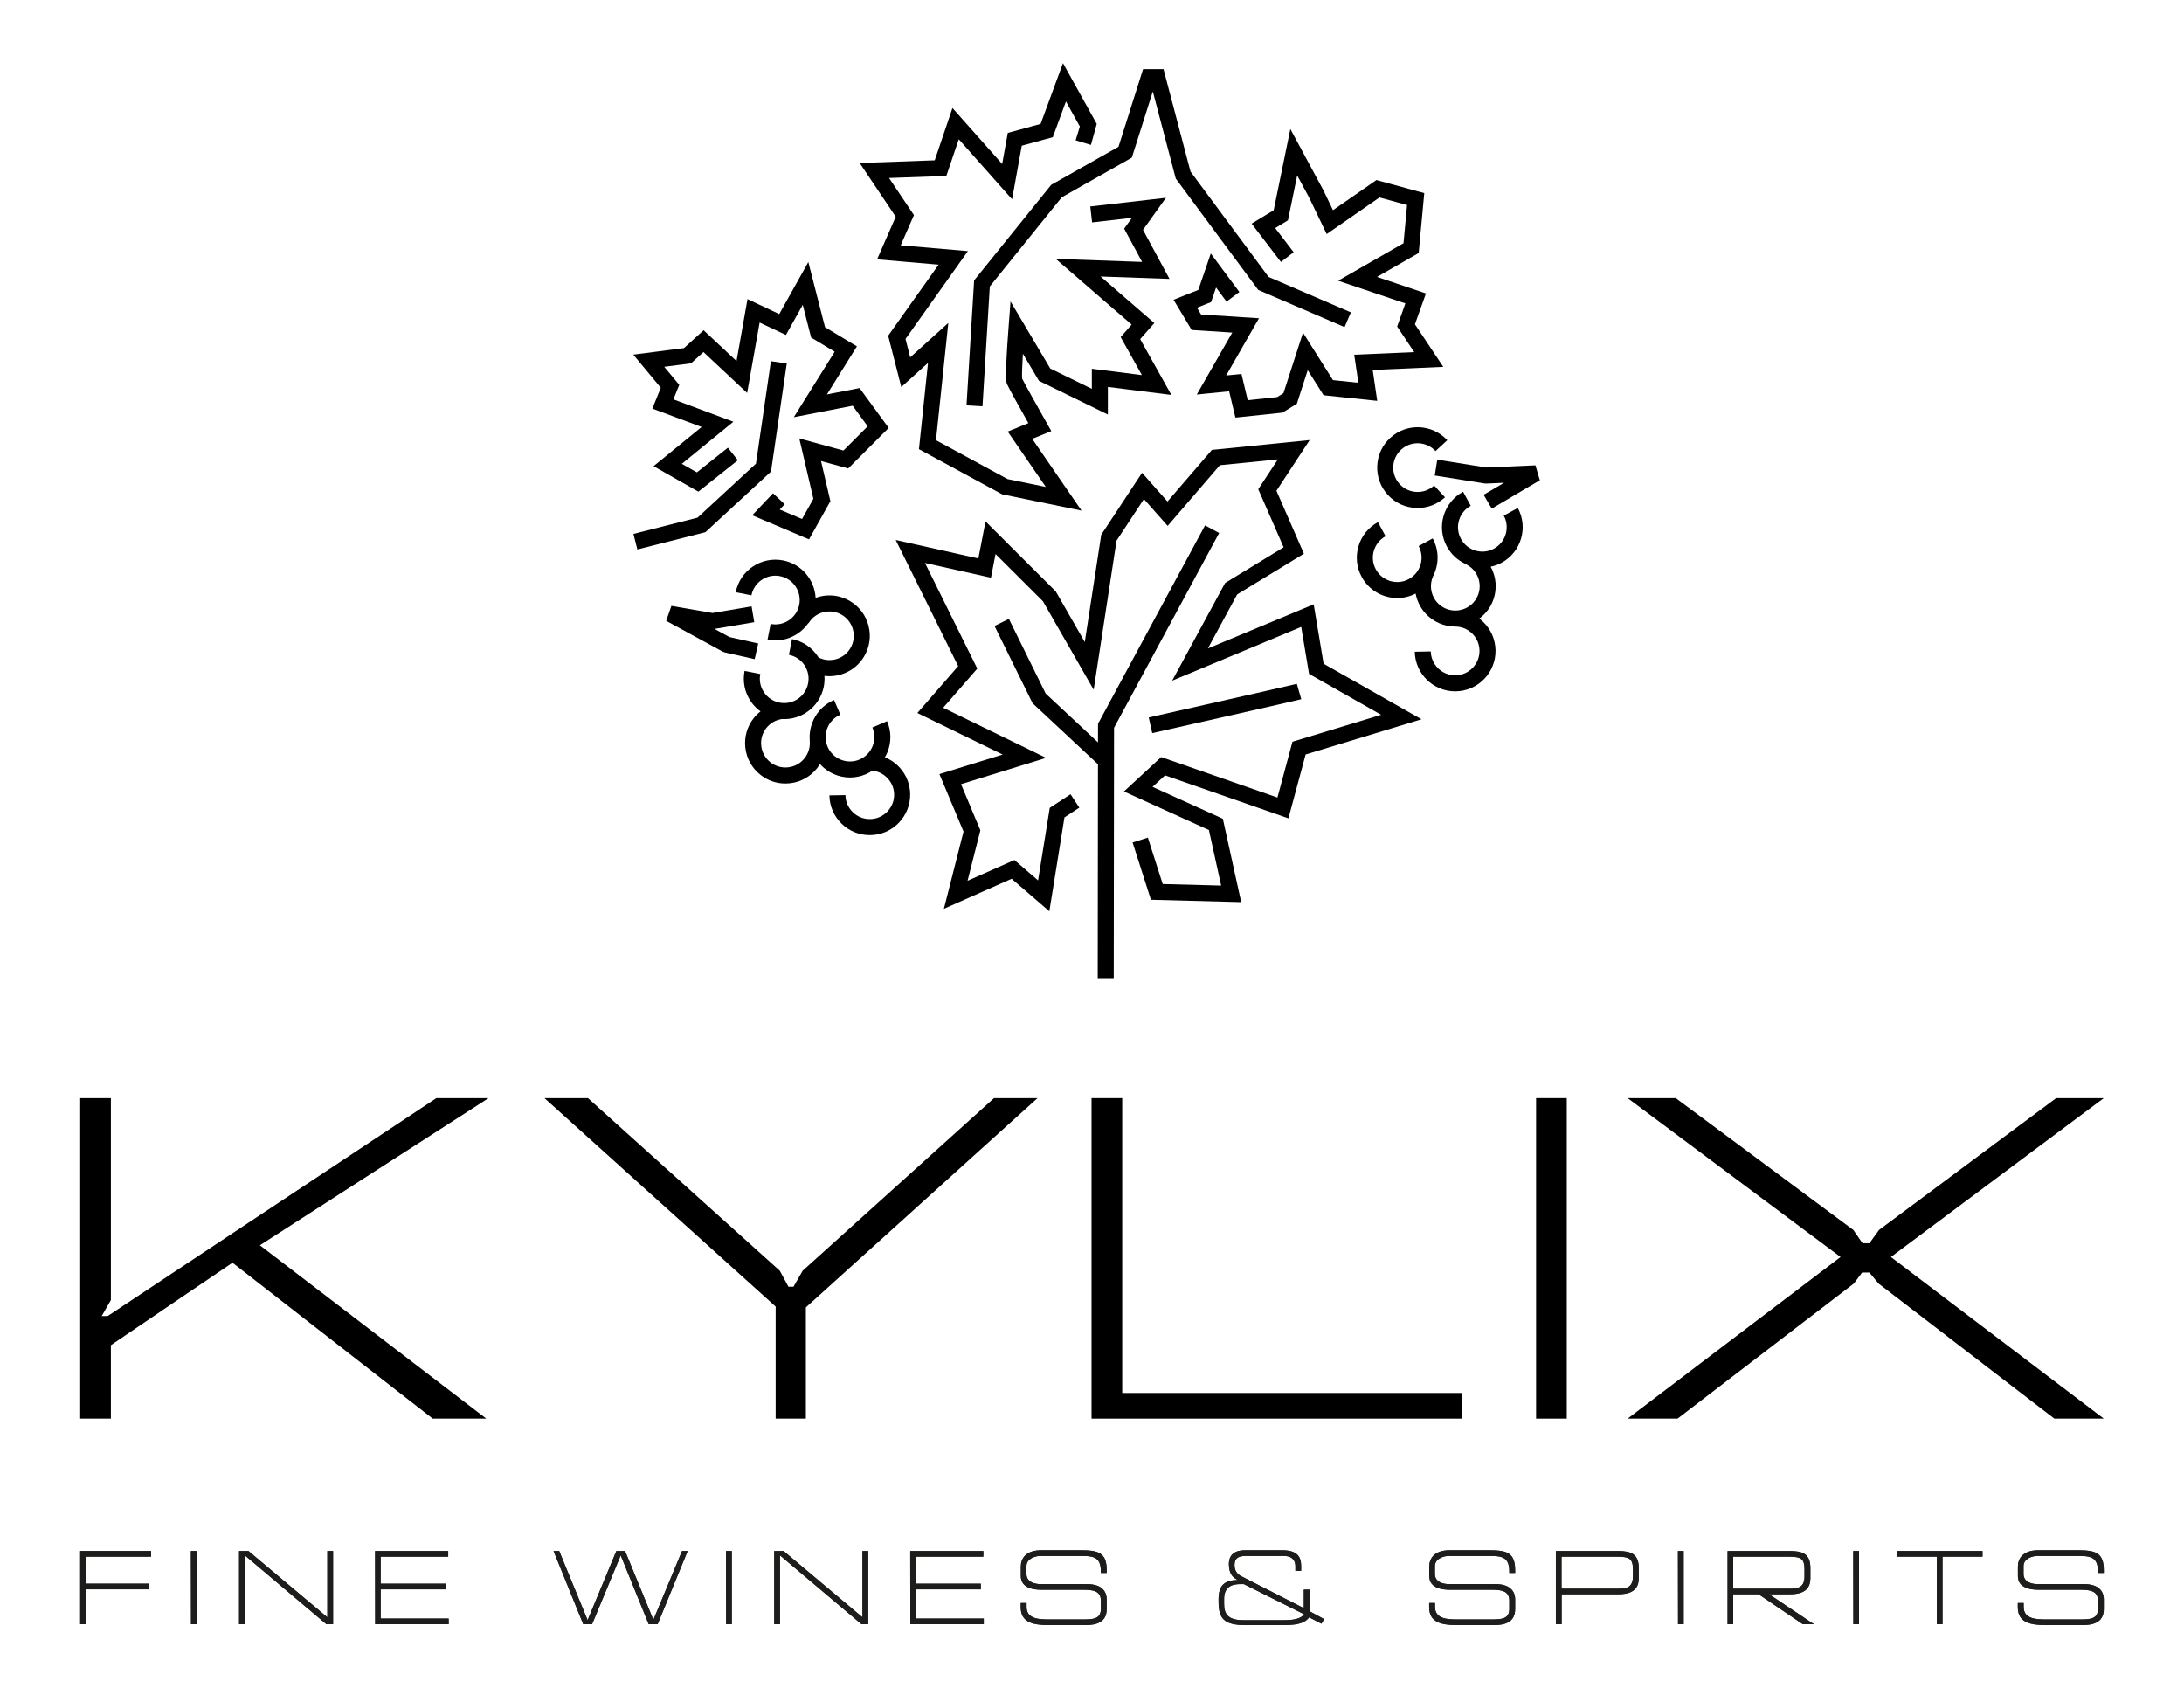 <?xml version="1.0" encoding="UTF-8"?>
<svg id="Layer_1" data-name="Layer 1" xmlns="http://www.w3.org/2000/svg" viewBox="0 0 1770 1368">
  <defs>
    <style>
      .cls-1, .cls-2 {
        stroke-width: 0px;
      }

      .cls-2 {
        fill: #1d1d1b;
      }
    </style>
  </defs>
  <g>
    <polygon class="cls-1" points="353.67 889.84 87.26 1066.45 82.44 1066.45 89.86 1053.47 89.86 889.84 65 889.84 65 1149.57 89.86 1149.57 89.86 1090.06 188.42 1023.23 350.7 1149.57 394.11 1149.57 210.62 1009.1 395.97 889.84 353.67 889.84"/>
    <polygon class="cls-1" points="805.6 889.84 650.51 1029.72 643.09 1042.71 639 1042.71 631.96 1029.72 476.49 889.84 441.24 889.84 628.62 1058.77 628.62 1149.57 653.11 1149.57 653.11 1059.43 840.85 889.84 805.6 889.84"/>
    <polygon class="cls-1" points="909.49 889.84 884.63 889.84 884.63 1149.57 1185.18 1149.57 1185.18 1128.79 909.49 1128.79 909.49 889.84"/>
    <rect class="cls-1" x="1244.91" y="889.84" width="24.86" height="259.73"/>
    <polygon class="cls-1" points="1705 889.84 1666.41 889.84 1522.82 996.7 1515.03 1007.46 1509.46 1007.46 1502.04 996.7 1358.07 889.84 1319.11 889.84 1491.65 1018.59 1319.11 1149.57 1359.56 1149.57 1502.41 1040.11 1509.09 1031.2 1515.03 1031.2 1522.45 1040.11 1664.93 1149.57 1705 1149.57 1532.46 1018.59 1705 889.84"/>
  </g>
  <g>
    <path class="cls-1" d="m1126.68,354.85c-6.43,5.93-10.16,14-10.52,22.74-.36,8.74,2.72,17.09,8.64,23.51,5.93,6.43,14,10.16,22.74,10.52.45.02.91.03,1.36.03,8.24,0,16.06-3.05,22.16-8.67l-8.8-9.55c-3.88,3.58-8.89,5.42-14.18,5.21-5.27-.21-10.14-2.47-13.72-6.34-3.58-3.88-5.43-8.91-5.21-14.18.21-5.27,2.47-10.14,6.34-13.72,8-7.38,20.52-6.88,27.9,1.13l9.55-8.81c-12.24-13.26-32.99-14.11-46.25-1.87Z"/>
    <path class="cls-1" d="m1218.71,417.83c5.19,9.57,1.62,21.58-7.94,26.77-4.64,2.51-9.98,3.07-15.03,1.57-5.06-1.5-9.23-4.88-11.74-9.51-2.51-4.64-3.07-9.97-1.57-15.03s4.88-9.23,9.51-11.74l-6.19-11.41c-7.69,4.17-13.29,11.08-15.78,19.46-2.49,8.38-1.56,17.23,2.61,24.91,3.37,6.22,8.56,11.04,14.85,13.99l-.04.1c4.83,2.12,8.54,6,10.45,10.92,1.91,4.92,1.8,10.28-.32,15.11-4.38,9.96-16.06,14.5-26.02,10.13-4.83-2.12-8.54-6-10.45-10.92s-1.8-10.28.32-15.11h-.02c4.86-9.34,5.16-20.84-.23-30.77l-11.41,6.19c5.19,9.57,1.62,21.58-7.94,26.77-4.63,2.51-9.97,3.07-15.03,1.57-5.05-1.5-9.22-4.88-11.74-9.51-2.51-4.64-3.07-9.97-1.57-15.03,1.5-5.06,4.88-9.23,9.51-11.74l-6.19-11.41c-7.69,4.17-13.29,11.08-15.78,19.46-2.49,8.38-1.56,17.23,2.61,24.91,5.92,10.92,17.2,17.12,28.82,17.12,5.03,0,10.11-1.2,14.86-3.64.37,1.99.92,3.96,1.67,5.89,3.17,8.15,9.32,14.57,17.33,18.09,4.12,1.81,8.42,2.68,12.66,2.74v.04c5.28-.15,10.27,1.86,14.07,5.51,3.8,3.66,5.95,8.58,6.05,13.85.21,10.88-8.48,19.91-19.36,20.12-10.86.19-19.91-8.48-20.12-19.36l-12.98.25c.34,17.83,14.95,32.11,32.72,32.11.21,0,.42,0,.63,0,18.04-.35,32.44-15.31,32.1-33.35-.17-8.74-3.73-16.9-10.03-22.96-1-.96-2.07-1.83-3.17-2.65,4.46-3.28,8.18-7.66,10.56-13.08,3.52-8,3.71-16.9.54-25.05-.53-1.36-1.17-2.65-1.86-3.9,3.05-.65,6.04-1.69,8.86-3.22,15.86-8.6,21.77-28.51,13.17-44.37l-11.41,6.19Z"/>
    <path class="cls-1" d="m717.17,613.66c.77-1.35,1.49-2.73,2.07-4.2,3.25-8.12,3.14-17.01-.31-25.05l-11.93,5.12c4.29,10.01-.36,21.64-10.37,25.93-10.01,4.3-21.63-.36-25.93-10.36-4.29-10.01.36-21.64,10.37-25.93l-5.12-11.93c-13.24,5.68-20.8,19.11-19.7,32.74h-.06c.59,5.25-.9,10.4-4.2,14.52-3.29,4.12-7.99,6.71-13.23,7.3-5.24.59-10.39-.9-14.52-4.19-4.12-3.29-6.71-7.99-7.3-13.23-.59-5.24.9-10.39,4.19-14.52,3.21-4.02,7.77-6.55,12.85-7.22.54.03,1.09.08,1.63.08,6.42,0,12.7-1.9,18.16-5.55,7.26-4.87,12.19-12.27,13.88-20.85.57-2.89.72-5.78.52-8.64,1.32.16,2.64.26,3.96.26,11.11,0,21.96-5.65,28.1-15.84,4.51-7.49,5.83-16.29,3.72-24.77-2.11-8.48-7.39-15.64-14.88-20.15-7.49-4.51-16.29-5.84-24.77-3.72-1.12.28-2.22.62-3.29,1.01-.8-14.59-11.34-27.38-26.31-30.34-17.7-3.47-34.95,8.07-38.44,25.78l12.74,2.51c2.11-10.68,12.5-17.66,23.19-15.55,10.68,2.11,17.66,12.51,15.55,23.19-2.11,10.68-12.51,17.65-23.19,15.55l-2.51,12.74c2.13.42,4.25.62,6.34.62,10.78,0,20.68-5.44,26.72-14.04l.18.11c2.72-4.52,7.04-7.71,12.15-8.98,5.12-1.27,10.43-.47,14.94,2.25,4.52,2.72,7.71,7.04,8.98,12.15,1.27,5.12.47,10.43-2.25,14.94-5.35,8.9-16.64,11.97-25.77,7.36-.21-.33-.38-.68-.6-1-4.87-7.26-12.27-12.19-20.85-13.88l-2.51,12.74c5.18,1.02,9.64,4,12.58,8.37s3.99,9.64,2.97,14.81c-1.02,5.18-3.99,9.64-8.37,12.58-4.38,2.93-9.64,3.99-14.82,2.97-5.17-1.02-9.64-4-12.58-8.37s-3.99-9.64-2.97-14.82l-12.74-2.51c-1.69,8.58.06,17.3,4.93,24.56,2.19,3.26,4.91,6.02,7.99,8.26-1.96,1.54-3.77,3.29-5.36,5.29-5.46,6.83-7.92,15.38-6.95,24.07.97,8.69,5.27,16.48,12.1,21.93,5.86,4.68,12.97,7.16,20.36,7.16,1.23,0,2.46-.07,3.7-.21,8.69-.97,16.48-5.27,21.93-12.1.88-1.11,1.66-2.27,2.38-3.46,6.23,6.92,15.12,10.9,24.36,10.9,4.3,0,8.66-.85,12.85-2.65,1.9-.81,3.69-1.8,5.37-2.93,9.57,1.09,17.39,9.19,17.55,19.2.09,5.27-1.88,10.27-5.55,14.06s-8.59,5.93-13.86,6.01c-5.44.07-10.26-1.88-14.05-5.55-3.79-3.67-5.93-8.59-6.02-13.86l-12.98.22c.15,8.74,3.69,16.9,9.97,22.98,6.15,5.95,14.2,9.2,22.74,9.2.19,0,.38,0,.56,0,8.74-.15,16.9-3.69,22.98-9.97,6.08-6.28,9.34-14.56,9.2-23.3-.22-13.56-8.6-25-20.49-29.79Z"/>
    <polygon class="cls-1" points="1048.43 204.38 1033.45 184.81 1043.82 178.51 1051.28 142.14 1060.96 160.08 1075.2 189.66 1117.95 160.01 1140.35 166.14 1137.47 197.09 1084.48 227.48 1138.98 245.85 1132.3 264.58 1146.12 285.32 1097.51 287.44 1100.87 310.17 1080.27 308.01 1056 269.58 1040.14 318.63 1035.04 321.78 1011.21 324.29 1006.13 303.03 993.73 304.27 1020.32 257.89 973.4 254.86 970.08 249.33 981.51 244.79 985.55 232.98 994.01 244.37 1004.44 236.63 981.26 205.41 971.16 234.92 951.09 242.9 965.76 267.38 998.69 269.5 969.91 319.7 996.14 317.08 1001.23 338.4 1039.34 334.38 1051.02 327.18 1059.83 299.95 1072.66 320.26 1116.16 324.83 1112.47 299.79 1169.7 297.29 1146.72 262.8 1155.65 237.76 1115.97 224.39 1149.77 205 1154.28 156.49 1115.53 145.89 1080.3 170.32 1072.52 154.18 1045.75 104.52 1032.24 170.35 1014.35 181.23 1038.12 212.28 1048.43 204.38"/>
    <path class="cls-1" d="m710.83,210.15l49.87,4.31-40.89,57.59,10.63,41.6,21.66-19.59-7.35,69.92,67.41,36.58,64.37,13.21-39.97-58.14,15.46-6.31-3.64-6.42c-8.63-15.25-18.26-32.53-20.02-36.12-.22-2.55.07-10.51.62-20.16l13.02,21.97,55.86,27.31v-22.36l51.46,6.48-25.28-45.2,11.47-13.05-43.54-37.72,55.85,1.97-21.48-39.76,18.59-25.99-61.33,7.05,1.48,12.9,32.27-3.71-6.28,8.78,14.55,26.95-69.97-2.46,61.47,53.24-8.9,10.13,17.21,30.78-40.56-5.11v16.27l-33.68-16.47-32.21-54.35-1.56,20.54c-3.17,41.74-1.92,44.86-1.32,46.36,1.09,2.72,11.12,20.65,17.35,31.71l-16.74,6.83,30.85,44.87-30.91-6.34-58.09-31.53,9.99-95.05-30.87,27.92-3.81-14.92,50.55-71.18-54.44-4.7,10.72-24.48-20.18-30.08,46.44-1.67,10.08-29.72,43.2,48.66,7.85-43.44,25.15-6.9,10.65-28.93,11.27,20.29-3.43,11.17,12.41,3.73,4.71-17-27.36-49.25-18.13,49.23-26.6,7.3-4.55,25.2-40.28-45.38-14.38,42.39-60.81,2.19,29.21,43.54-15.12,34.54Z"/>
    <polygon class="cls-1" points="1064.67 489.71 978.92 525.44 1002.66 481.66 1056.73 448.68 1034.47 397.69 1061.41 356.61 982.16 364.58 946.17 406.4 925.57 383.11 892.49 433.34 879.15 520.27 855.65 479.3 798.72 422.51 792.91 452.56 725.92 437.57 776.55 539.78 743.47 577.77 812.6 611.43 761.34 627.28 780.88 673.86 764.96 736.44 819.88 712.11 850.43 738.44 862.67 662.39 874.73 654.48 867.6 643.62 850.76 654.67 841.3 713.43 822.13 696.91 784.14 713.74 794.54 672.85 778.85 635.45 847.81 614.13 764.39 573.52 792.03 541.78 749.63 456.18 803.13 468.15 806.83 448.95 845.25 487.27 886.36 558.92 904.9 438.12 927.08 404.42 946.31 426.15 988.62 376.98 1035.62 372.26 1019.75 396.44 1040.3 443.49 992.91 472.39 949.98 551.56 1054.55 508 1060.91 546.09 1119.33 579.22 1047.46 601.05 1035.28 646.28 941.09 613.47 910.88 641.38 979.75 672.61 989.66 717.62 942.31 716.37 930.27 678.75 917.9 682.7 932.76 729.11 1005.91 731.03 991.04 663.47 934.07 637.64 944.17 628.3 1044.19 663.14 1058.13 611.38 1152.06 582.85 1072.7 537.85 1064.67 489.71"/>
    <polygon class="cls-1" points="528.69 331.1 568.62 346 529.7 377.75 565.97 398.41 597.98 372.97 589.9 362.8 564.76 382.78 552.58 375.84 594.37 341.75 545.75 323.6 550.5 311.88 538.32 297.23 560.05 294.42 570.11 285.28 605.51 318.42 615.63 261.37 636.95 271.43 650.59 247.03 657.37 273.5 676.48 285.01 643.33 338.07 691.03 328.79 703.2 345.45 683.56 365.1 647.77 355.29 659.19 404.18 650.02 420.58 631.9 412.89 635.92 408.64 626.48 399.72 609.63 417.55 655.67 437.08 672.98 406.12 665.38 373.58 687.4 379.62 720.24 346.76 696.64 314.47 670.17 319.62 694.48 280.69 668.63 265.12 655.1 212.33 631.53 254.51 605.81 242.37 596.91 292.58 570.23 267.61 554.34 282.07 513.24 287.37 535.54 314.21 528.69 331.1"/>
    <polygon class="cls-1" points="624.85 382.12 637.63 294.55 624.78 292.68 612.66 375.7 565.3 419.48 513.35 432.66 516.55 445.25 571.69 431.26 624.85 382.12"/>
    <polygon class="cls-1" points="789.47 227.21 783.3 328.45 796.26 329.24 802.18 232.14 860.49 159.86 917.29 127.73 934.29 74.11 952.89 144.71 1019.73 234.95 1089.68 265.06 1094.81 253.13 1028.08 224.4 964.82 138.99 942.95 56.02 926.4 56.02 906.46 118.94 851.94 149.78 789.47 227.21"/>
    <polygon class="cls-1" points="976.62 425.75 889.88 586.48 889.86 601.58 847.45 562.01 817.65 501.51 806 507.25 836.85 569.88 889.84 619.32 889.64 792.63 902.62 792.64 902.87 589.77 988.05 431.91 976.62 425.75"/>
    <path class="cls-1" d="m1051,554.1c-3.42.95-73.65,16.84-120.03,27.29l2.85,12.67c11.95-2.69,116.9-26.35,120.78-27.48l-3.61-12.48Z"/>
    <polygon class="cls-1" points="1162.78 385.32 1203.2 391.76 1204.51 391.83 1218.94 391.2 1202.39 400.96 1208.99 412.15 1247.95 389.16 1244.37 377.08 1204.6 378.83 1164.82 372.5 1162.78 385.32"/>
    <polygon class="cls-1" points="614.47 521.45 591.13 516.21 579.06 509.63 611.28 504.18 609.11 491.37 577.44 496.74 544.12 490.99 539.91 503.09 585.72 528.05 587.4 528.68 611.62 534.13 614.47 521.45"/>
  </g>
  <g>
    <polygon class="cls-2" points="69.48 1283.31 120.45 1283.31 120.45 1287.88 69.48 1287.88 69.48 1316.17 65 1316.17 65 1256.84 122.43 1256.84 122.43 1261.41 69.48 1261.41 69.48 1283.31"/>
    <polygon class="cls-2" points="154.72 1256.84 159.38 1256.84 159.38 1316.17 154.81 1316.17 154.72 1256.84"/>
    <polygon class="cls-2" points="198.44 1260.37 198.44 1316.17 193.78 1316.17 193.78 1256.84 201.37 1256.84 265.28 1310.56 265.28 1256.84 269.93 1256.84 269.93 1316.17 264.5 1316.17 198.44 1260.37"/>
    <polygon class="cls-2" points="304 1256.84 363.24 1256.84 363.24 1261.41 308.48 1261.41 308.48 1283.31 361.18 1283.31 361.18 1287.88 308.48 1287.88 308.48 1311.6 363.59 1311.6 363.59 1316.17 304.08 1316.17 304 1256.84"/>
    <polygon class="cls-2" points="525.73 1316.17 503.05 1260.37 479.85 1316.17 472.69 1316.17 448.63 1256.84 453.2 1256.84 476.23 1312.89 499.52 1256.84 506.59 1256.84 529.53 1312.63 552.73 1256.84 557.3 1256.84 532.98 1316.17 525.73 1316.17"/>
    <polygon class="cls-2" points="588.41 1256.84 593.07 1256.84 593.07 1316.17 588.5 1316.17 588.41 1256.84"/>
    <polygon class="cls-2" points="632.13 1260.37 632.13 1316.17 627.47 1316.17 627.47 1256.84 635.06 1256.84 698.97 1310.56 698.97 1256.84 703.62 1256.84 703.62 1316.17 698.19 1316.17 632.13 1260.37"/>
    <polygon class="cls-2" points="737.69 1256.84 796.93 1256.84 796.93 1261.41 742.17 1261.41 742.17 1283.31 794.87 1283.31 794.87 1287.88 742.17 1287.88 742.17 1311.6 797.28 1311.6 797.28 1316.17 737.77 1316.17 737.69 1256.84"/>
    <path class="cls-2" d="m847.94,1312.29h31.65c8.11,0,12.59-1.55,12.59-8.45v-6.9c0-7.59-6.12-8.71-13.97-8.71h-34.06c-15.27,0-16.82-7.33-16.82-11.04v-7.76c0-6.47,4.05-13.2,16.38-13.2h32.17c14.14,0,21.04,1.81,21.04,16.22v2.16h-4.74v-1.29c0-12.76-7.42-12.5-18.11-12.5h-31.31c-2.93,0-10.87,1.81-10.87,8.19v6.46c0,6.56,6.73,8.19,11.3,8.19h37.77c13.71,0,15.95,7.76,15.95,12.33v7.85c0,11.38-9.4,13.02-17.07,13.02h-30.44c-12.42,0-22.16-2.33-22.16-14.4v-3.45h4.74v3.19c0,6.99,5.17,10.09,15.95,10.09"/>
    <path class="cls-2" d="m1060.96,1310.56c-4.14,5.95-13.11,6.3-21.73,6.3h-30.19c-17.5,0-21.47-5.78-21.47-19.06v-2.42c0-.77,0-1.55.09-2.24.69-7.5,4.05-12.76,15.18-12.76v-.26c-2.93-1.38-6.9-4.14-6.9-12.68,0-7.85,5.09-11.21,12.93-11.21h30.44c11.56,0,15.18,4.92,15.18,12.68v3.97h-4.66v-3.53c0-6.55-4.49-8.54-9.32-8.54h-30.87c-7.16,0-9.14,2.76-9.14,7.5,0,4.05,1.81,7.07,5.35,8.88l50.8,25.96v-15h4.66v8.88c0,2.93.08,5.86.17,8.71l11.64,6.3-2.16,3.71-10.01-5.18Zm-55.79-26.91c-4.83,0-13.11.86-13.11,11.9v4.06c0,7.76,2.59,13.28,15.44,13.28h32.86c7.85,0,13.62-.95,16.64-4.75l-48.98-24.49h-2.84Z"/>
    <path class="cls-2" d="m1178.95,1312.29h31.65c8.1,0,12.59-1.55,12.59-8.45v-6.9c0-7.59-6.13-8.71-13.97-8.71h-34.07c-15.26,0-16.82-7.33-16.82-11.04v-7.76c0-6.47,4.06-13.2,16.39-13.2h32.17c14.14,0,21.04,1.81,21.04,16.22v2.16h-4.74v-1.29c0-12.76-7.42-12.5-18.11-12.5h-31.31c-2.93,0-10.87,1.81-10.87,8.19v6.46c0,6.56,6.72,8.19,11.3,8.19h37.77c13.71,0,15.96,7.76,15.96,12.33v7.85c0,11.38-9.4,13.02-17.07,13.02h-30.45c-12.42,0-22.16-2.33-22.16-14.4v-3.45h4.74v3.19c0,6.99,5.18,10.09,15.96,10.09"/>
    <path class="cls-2" d="m1265.6,1291.85v24.32h-4.66v-59.33h50.36c10.09,0,16.82,2.07,16.82,13.8v7.85c0,5.6-1.55,13.36-16.38,13.36h-46.14Zm45.28-30.44h-45.36v25.96h46.05c6.99,0,11.81-1.29,11.81-9.92v-5.77c0-8.37-2.59-10.26-12.5-10.26"/>
    <polygon class="cls-2" points="1359.86 1256.84 1364.51 1256.84 1364.51 1316.17 1359.94 1316.17 1359.86 1256.84"/>
    <path class="cls-2" d="m1461.07,1316.17l-35.87-24.32h-20.53v24.32h-4.57v-59.33h50.28c10.35,0,16.82,2.07,16.82,13.8v7.85c0,5.6-1.55,13.36-16.3,13.36h-17.16l36.3,24.32h-8.97Zm-11.04-54.76h-45.36v25.96h45.96c6.99,0,11.81-1.29,11.81-9.92v-5.77c0-8.37-2.59-10.26-12.42-10.26"/>
    <polygon class="cls-2" points="1501.95 1256.84 1506.6 1256.84 1506.6 1316.17 1502.03 1316.17 1501.95 1256.84"/>
    <polygon class="cls-2" points="1574.27 1316.17 1569.7 1316.17 1569.7 1261.41 1537.19 1261.41 1537.19 1256.84 1606.7 1256.84 1606.7 1261.41 1574.27 1261.41 1574.27 1316.17"/>
    <path class="cls-2" d="m1656.02,1312.29h31.65c8.1,0,12.59-1.55,12.59-8.45v-6.9c0-7.59-6.13-8.71-13.97-8.71h-34.07c-15.26,0-16.82-7.33-16.82-11.04v-7.76c0-6.47,4.06-13.2,16.39-13.2h32.17c14.14,0,21.04,1.81,21.04,16.22v2.16h-4.74v-1.29c0-12.76-7.42-12.5-18.11-12.5h-31.31c-2.93,0-10.87,1.81-10.87,8.19v6.46c0,6.56,6.72,8.19,11.3,8.19h37.77c13.71,0,15.96,7.76,15.96,12.33v7.85c0,11.38-9.4,13.02-17.07,13.02h-30.45c-12.42,0-22.16-2.33-22.16-14.4v-3.45h4.74v3.19c0,6.99,5.18,10.09,15.96,10.09"/>
    <polygon class="cls-2" points="69.48 1283.31 120.45 1283.31 120.45 1287.88 69.48 1287.88 69.48 1316.17 65 1316.17 65 1256.84 122.43 1256.84 122.43 1261.41 69.48 1261.41 69.48 1283.31"/>
    <polygon class="cls-2" points="154.72 1256.84 159.38 1256.84 159.38 1316.17 154.81 1316.17 154.72 1256.84"/>
    <polygon class="cls-2" points="198.44 1260.37 198.44 1316.17 193.78 1316.17 193.78 1256.84 201.37 1256.84 265.28 1310.56 265.28 1256.84 269.93 1256.84 269.93 1316.17 264.5 1316.17 198.44 1260.37"/>
    <polygon class="cls-2" points="304 1256.84 363.24 1256.84 363.24 1261.41 308.48 1261.41 308.48 1283.31 361.18 1283.31 361.18 1287.88 308.48 1287.88 308.48 1311.6 363.59 1311.6 363.59 1316.17 304.08 1316.17 304 1256.84"/>
    <polygon class="cls-2" points="525.73 1316.17 503.05 1260.37 479.85 1316.17 472.69 1316.17 448.63 1256.84 453.2 1256.84 476.23 1312.89 499.52 1256.84 506.59 1256.84 529.53 1312.63 552.73 1256.84 557.3 1256.84 532.98 1316.17 525.73 1316.17"/>
    <polygon class="cls-2" points="588.41 1256.84 593.07 1256.84 593.07 1316.17 588.5 1316.17 588.41 1256.84"/>
    <polygon class="cls-2" points="632.13 1260.37 632.13 1316.17 627.47 1316.17 627.47 1256.84 635.06 1256.84 698.97 1310.56 698.97 1256.84 703.62 1256.84 703.62 1316.17 698.19 1316.17 632.13 1260.37"/>
    <polygon class="cls-2" points="737.69 1256.84 796.93 1256.84 796.93 1261.41 742.17 1261.41 742.17 1283.31 794.87 1283.31 794.87 1287.88 742.17 1287.88 742.17 1311.6 797.28 1311.6 797.28 1316.17 737.77 1316.17 737.69 1256.84"/>
    <path class="cls-2" d="m847.94,1312.29h31.65c8.11,0,12.59-1.55,12.59-8.45v-6.9c0-7.59-6.12-8.71-13.97-8.71h-34.06c-15.27,0-16.82-7.33-16.82-11.04v-7.76c0-6.47,4.05-13.2,16.38-13.2h32.17c14.14,0,21.04,1.81,21.04,16.22v2.16h-4.74v-1.29c0-12.76-7.42-12.5-18.11-12.5h-31.31c-2.93,0-10.87,1.81-10.87,8.19v6.46c0,6.56,6.73,8.19,11.3,8.19h37.77c13.71,0,15.95,7.76,15.95,12.33v7.85c0,11.38-9.4,13.02-17.07,13.02h-30.44c-12.42,0-22.16-2.33-22.16-14.4v-3.45h4.74v3.19c0,6.99,5.17,10.09,15.95,10.09"/>
    <path class="cls-2" d="m1060.96,1310.56c-4.14,5.95-13.11,6.3-21.73,6.3h-30.19c-17.5,0-21.47-5.78-21.47-19.06v-2.42c0-.77,0-1.55.09-2.24.69-7.5,4.05-12.76,15.18-12.76v-.26c-2.93-1.38-6.9-4.14-6.9-12.68,0-7.85,5.09-11.21,12.93-11.21h30.44c11.56,0,15.18,4.92,15.18,12.68v3.97h-4.66v-3.53c0-6.55-4.49-8.54-9.32-8.54h-30.87c-7.16,0-9.14,2.76-9.14,7.5,0,4.05,1.81,7.07,5.35,8.88l50.8,25.96v-15h4.66v8.88c0,2.93.08,5.86.17,8.71l11.64,6.3-2.16,3.71-10.01-5.18Zm-55.79-26.91c-4.83,0-13.11.86-13.11,11.9v4.06c0,7.76,2.59,13.28,15.44,13.28h32.86c7.85,0,13.62-.95,16.64-4.75l-48.98-24.49h-2.84Z"/>
    <path class="cls-2" d="m1178.95,1312.29h31.65c8.1,0,12.59-1.55,12.59-8.45v-6.9c0-7.59-6.13-8.71-13.97-8.71h-34.07c-15.26,0-16.82-7.33-16.82-11.04v-7.76c0-6.47,4.06-13.2,16.39-13.2h32.17c14.14,0,21.04,1.81,21.04,16.22v2.16h-4.74v-1.29c0-12.76-7.42-12.5-18.11-12.5h-31.31c-2.93,0-10.87,1.81-10.87,8.19v6.46c0,6.56,6.72,8.19,11.3,8.19h37.77c13.71,0,15.96,7.76,15.96,12.33v7.85c0,11.38-9.4,13.02-17.07,13.02h-30.45c-12.42,0-22.16-2.33-22.16-14.4v-3.45h4.74v3.19c0,6.99,5.18,10.09,15.96,10.09"/>
    <path class="cls-2" d="m1265.6,1291.85v24.32h-4.66v-59.33h50.36c10.09,0,16.82,2.07,16.82,13.8v7.85c0,5.6-1.55,13.36-16.38,13.36h-46.14Zm45.28-30.44h-45.36v25.96h46.05c6.99,0,11.81-1.29,11.81-9.92v-5.77c0-8.37-2.59-10.26-12.5-10.26"/>
    <polygon class="cls-2" points="1359.86 1256.84 1364.51 1256.84 1364.51 1316.17 1359.94 1316.17 1359.86 1256.84"/>
    <path class="cls-2" d="m1461.07,1316.17l-35.87-24.32h-20.53v24.32h-4.57v-59.33h50.28c10.35,0,16.82,2.07,16.82,13.8v7.85c0,5.6-1.55,13.36-16.3,13.36h-17.16l36.3,24.32h-8.97Zm-11.04-54.76h-45.36v25.96h45.96c6.99,0,11.81-1.29,11.81-9.92v-5.77c0-8.37-2.59-10.26-12.42-10.26"/>
    <polygon class="cls-2" points="1501.95 1256.84 1506.6 1256.84 1506.6 1316.17 1502.03 1316.17 1501.95 1256.84"/>
    <polygon class="cls-2" points="1574.27 1316.17 1569.7 1316.17 1569.7 1261.41 1537.19 1261.41 1537.19 1256.84 1606.7 1256.84 1606.7 1261.41 1574.27 1261.41 1574.27 1316.17"/>
    <path class="cls-2" d="m1656.02,1312.29h31.65c8.1,0,12.59-1.55,12.59-8.45v-6.9c0-7.59-6.13-8.71-13.97-8.71h-34.07c-15.26,0-16.82-7.33-16.82-11.04v-7.76c0-6.47,4.06-13.2,16.39-13.2h32.17c14.14,0,21.04,1.81,21.04,16.22v2.16h-4.74v-1.29c0-12.76-7.42-12.5-18.11-12.5h-31.31c-2.93,0-10.87,1.81-10.87,8.19v6.46c0,6.56,6.72,8.19,11.3,8.19h37.77c13.71,0,15.96,7.76,15.96,12.33v7.85c0,11.38-9.4,13.02-17.07,13.02h-30.45c-12.42,0-22.16-2.33-22.16-14.4v-3.45h4.74v3.19c0,6.99,5.18,10.09,15.96,10.09"/>
  </g>
</svg>